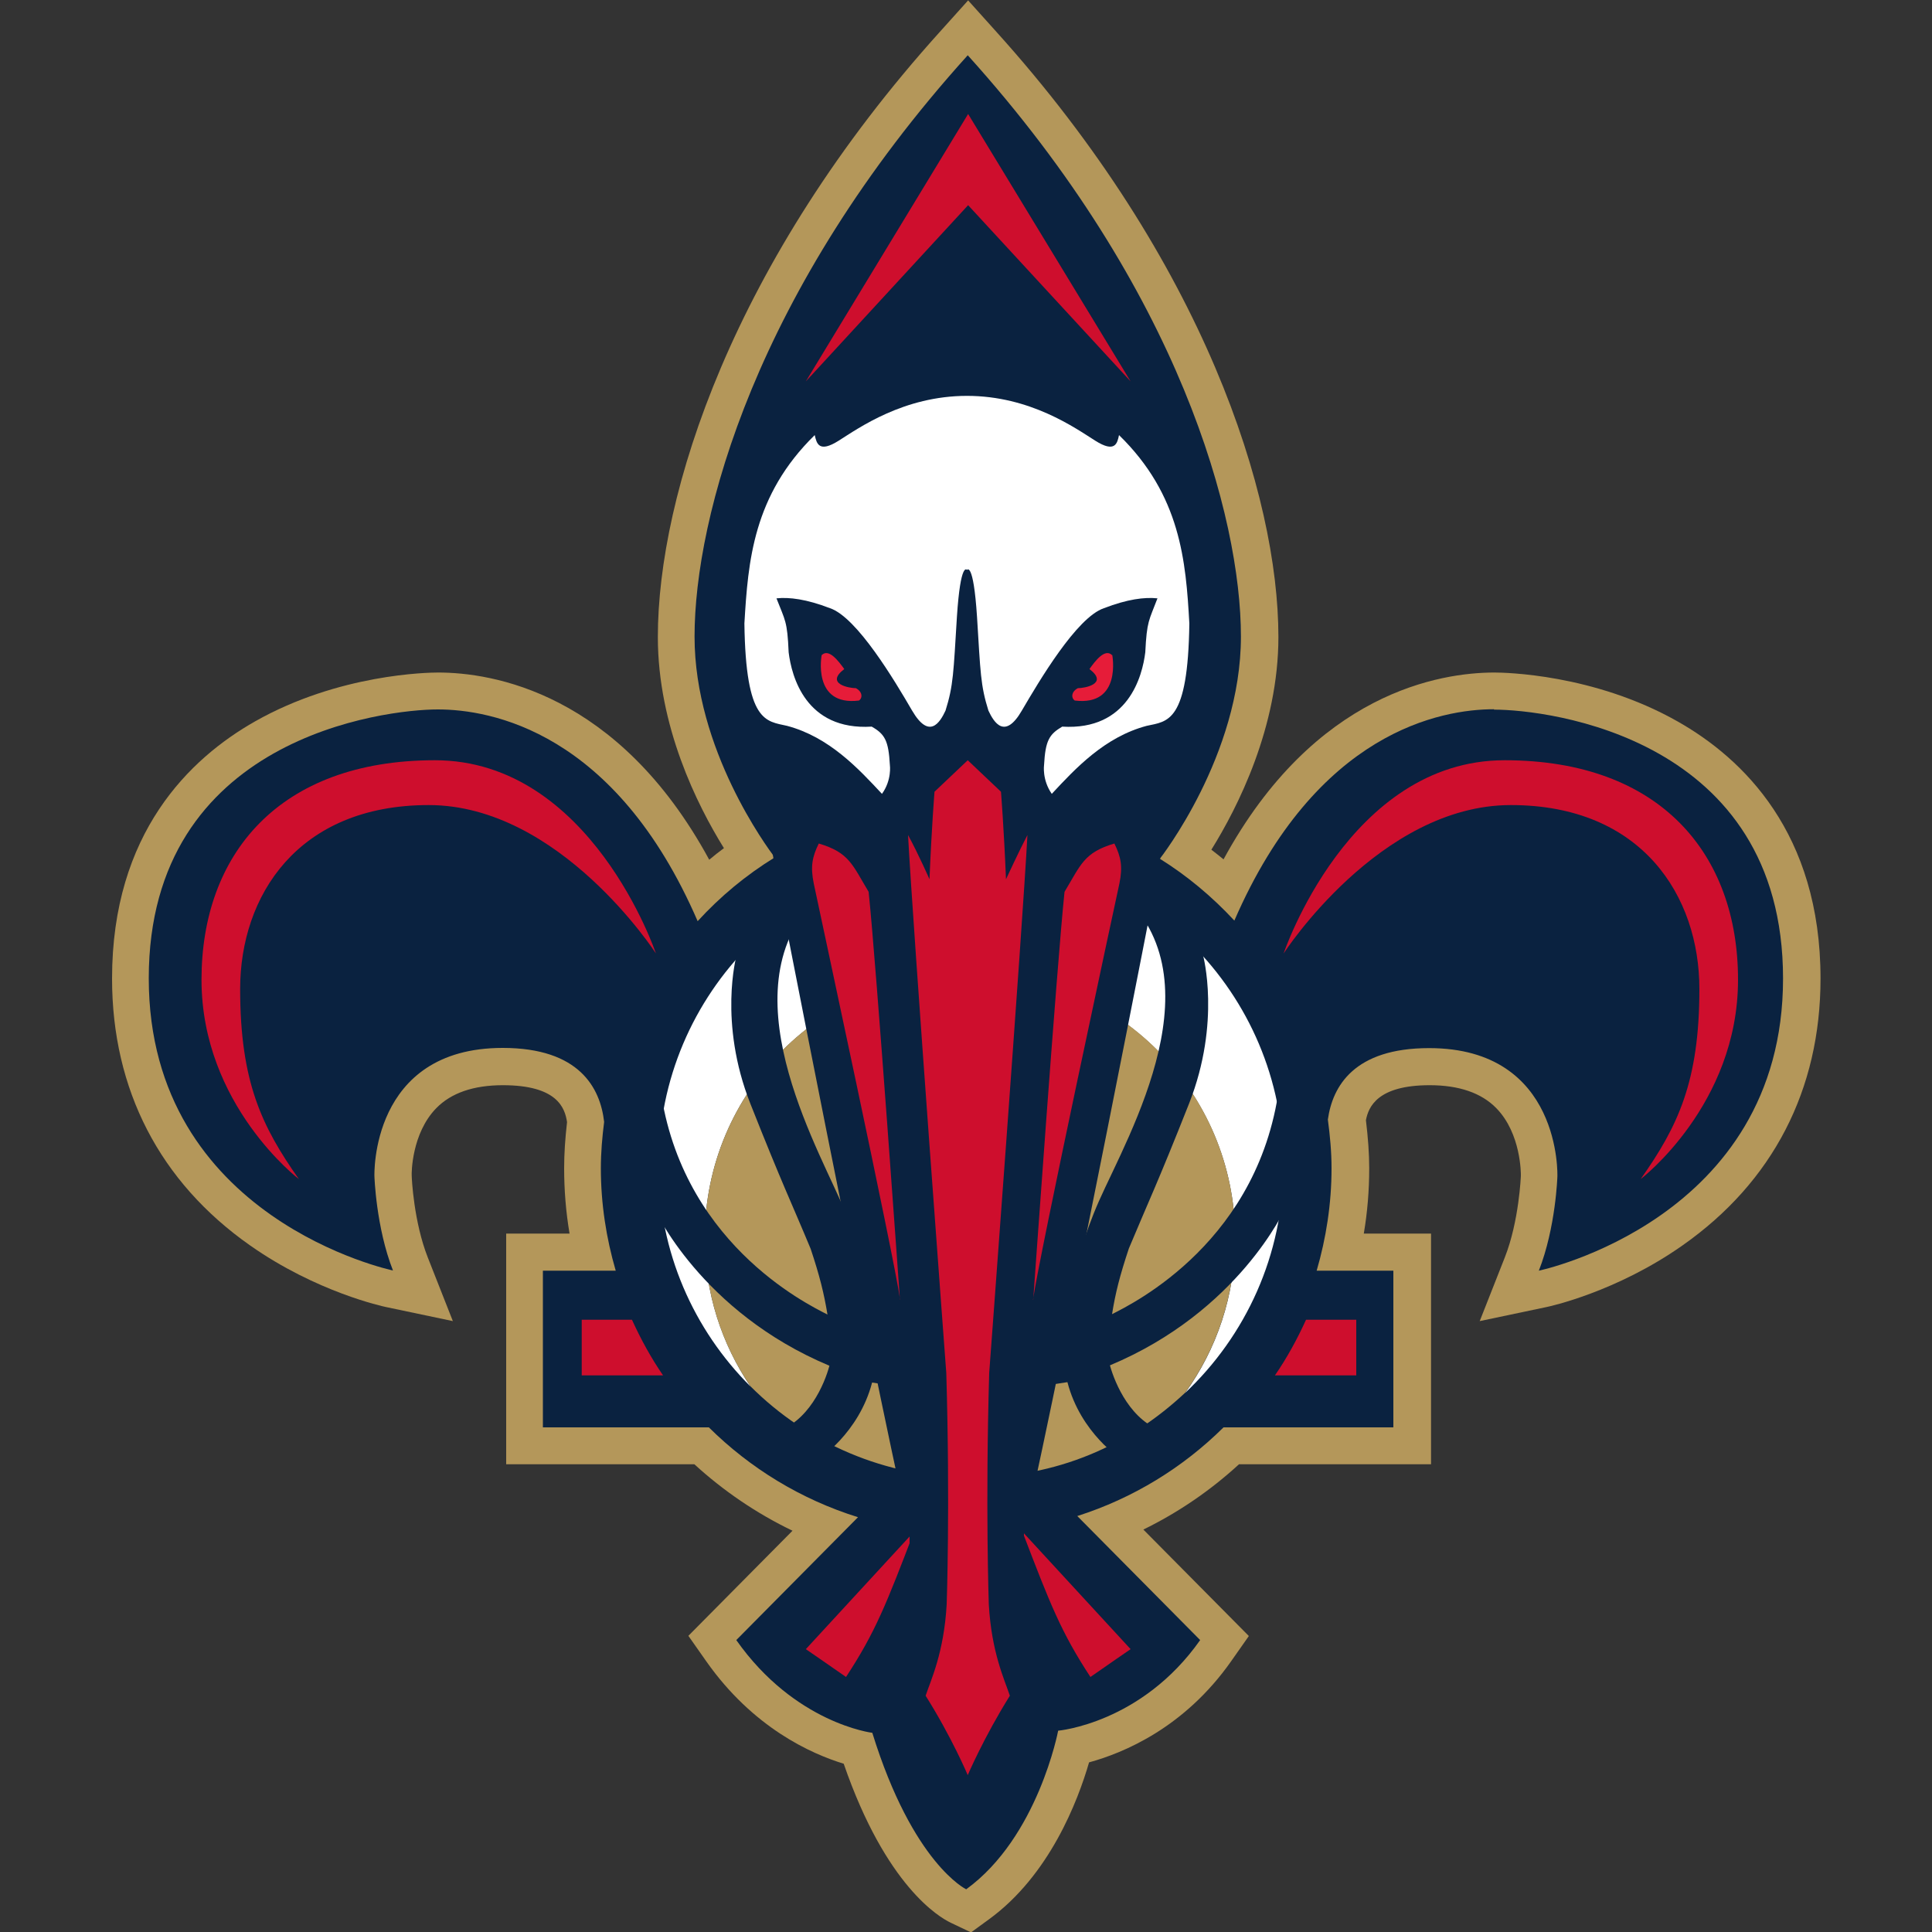 <?xml version="1.0" encoding="UTF-8"?>
<svg xmlns="http://www.w3.org/2000/svg" id="Layer_23" data-name="Layer 23" viewBox="0 0 100 100">
  <rect x="0" y="0" width="100" height="100" fill="#333333" stroke="none"/>
  <defs>
    <style>
      .cls-1 {
        fill: #ce0e2d;
      }

      .cls-2 {
        fill: #fff;
      }

      .cls-3 {
        fill: #b4975a;
      }

      .cls-4 {
        fill: #0a2240;
      }

      .cls-5 {
        fill: #e61c39;
      }
    </style>
  </defs>
  <path class="cls-3" d="M49.19,99.51c-.56-.27-3.33-1.87-5.52-8.22-1.67-.51-4.69-1.85-7.12-5.31l-.92-1.31,5.39-5.44c-1.85-.89-3.56-2.05-5.08-3.44h-9.74v-11.94h3.28c-.19-1.12-.28-2.26-.28-3.38,0-.75.05-1.51.15-2.39-.11-.74-.51-1.91-3.32-1.91-1.52,0-2.68.4-3.45,1.19-1.28,1.31-1.28,3.38-1.27,3.48,0,.17.11,2.41.83,4.24l1.3,3.3-3.47-.73c-.14-.03-3.59-.77-7.03-3.19-4.67-3.28-7.14-8.06-7.14-13.81,0-7.54,4.03-11.4,7.4-13.31,4.34-2.46,8.96-2.53,9.48-2.53,2.76,0,9.31,1,14.03,9.69.25-.21.5-.41.76-.6-1.39-2.24-3.42-6.31-3.42-10.93,0-7.33,3.84-19.42,14.64-31.37l1.42-1.58,1.42,1.58c10.79,11.95,14.64,24.04,14.64,31.37,0,4.66-2.1,8.81-3.47,11.01.21.16.42.33.63.5,4.72-8.67,11.26-9.67,14.02-9.67.51,0,5.14.07,9.48,2.53,3.38,1.91,7.4,5.77,7.4,13.31,0,5.76-2.47,10.53-7.14,13.81-3.44,2.42-6.89,3.16-7.03,3.19l-3.47.73,1.3-3.3c.74-1.88.83-4.21.83-4.24,0-.07.02-2.16-1.27-3.48-.77-.79-1.93-1.19-3.45-1.19-2.71,0-3.17,1.13-3.3,1.81.11.92.17,1.72.17,2.49,0,1.13-.09,2.26-.28,3.38h3.48v11.94h-9.94c-1.48,1.36-3.15,2.5-4.95,3.38l5.46,5.51-.92,1.31c-2.42,3.44-5.56,4.74-7.35,5.23-.58,2-2.05,5.85-5.19,8.13l-.92.67-1.03-.49Z"></path>
  <path id="Back_Blue" data-name="Back Blue" class="cls-4" d="M77.33,36.71c-2.71,0-9.18,1.13-13.44,10.94-1.14-1.23-2.44-2.32-3.87-3.21h.02s4.19-5.33,4.19-11.49-3.16-17.92-14.14-30.09c-10.98,12.16-14.14,23.92-14.14,30.09,0,5.84,3.76,10.91,4.15,11.43-1.48.91-2.82,2.02-3.99,3.3-4.26-9.84-10.73-10.96-13.45-10.96s-14.96,1.44-14.96,13.92,12.64,15.12,12.64,15.12c-.88-2.24-.96-4.88-.96-4.88,0,0-.24-6.64,6.64-6.64,3.97,0,5.05,2.07,5.25,3.83-.1.79-.17,1.58-.17,2.4,0,1.84.28,3.62.77,5.3h-3.77v8.11h8.59c2.14,2.12,4.77,3.73,7.72,4.65l-6.3,6.36c3.04,4.32,7.04,4.8,7.04,4.8,2.1,6.78,4.86,8.1,4.86,8.1,3.72-2.7,4.76-8.21,4.76-8.21,0,0,4.31-.37,7.35-4.69l-6.36-6.42c2.89-.92,5.47-2.51,7.57-4.59h8.79v-8.11h-3.97c.49-1.68.77-3.46.77-5.3,0-.86-.08-1.69-.19-2.52.24-1.73,1.36-3.7,5.24-3.7,6.88,0,6.64,6.64,6.64,6.64,0,0-.08,2.64-.96,4.88,0,0,12.64-2.64,12.64-15.12s-12.16-13.92-14.96-13.92Z"></path>
  <g id="Red_Accents" data-name="Red Accents">
    <path class="cls-1" d="M41.71,85.36s1.28.88,2.08,1.44c1.52-2.32,2.08-3.76,3.52-7.52l-5.6,6.08Z"></path>
    <path class="cls-1" d="M58.52,85.36s-1.28.88-2.08,1.44c-1.52-2.32-2.08-3.76-3.52-7.52l5.6,6.08Z"></path>
    <path class="cls-1" d="M15.47,61.03s-5.04-3.84-5.04-10.32,4-11.36,12.08-11.36,11.44,10,11.44,10c0,0-4.96-7.68-11.76-7.68s-9.76,4.72-9.76,9.52,1.12,7.12,3.04,9.84Z"></path>
    <path class="cls-1" d="M84.92,61.03s5.04-3.84,5.04-10.32-4-11.36-12.08-11.36-11.44,10-11.44,10c0,0,4.96-7.68,11.76-7.68s9.76,4.72,9.76,9.52-1.12,7.12-3.04,9.84Z"></path>
    <polygon class="cls-1" points="50.11 5.9 41.71 19.74 50.11 10.62 58.52 19.74 50.11 5.9"></polygon>
    <path class="cls-1" d="M30.11,68.31v2.88h4.21c-.62-.9-1.15-1.87-1.61-2.88h-2.6Z"></path>
    <path class="cls-1" d="M70.2,68.31v2.88h-4.21c.62-.9,1.15-1.87,1.61-2.88h2.6Z"></path>
  </g>
  <g id="Ball">
    <path class="cls-2" d="M66.43,60.32c0-8.93-7.24-16.17-16.17-16.17s-16.17,7.24-16.17,16.17c0,4.48,1.82,8.52,4.76,11.45-1.49-2.2-2.37-4.85-2.37-7.7,0-7.58,6.15-13.72,13.73-13.72s13.72,6.15,13.72,13.72c0,3-.96,5.77-2.59,8.03,3.13-2.95,5.09-7.13,5.09-11.77Z"></path>
    <path class="cls-3" d="M50.21,50.34c-7.58,0-13.73,6.15-13.73,13.72,0,2.86.87,5.51,2.37,7.7,2.92,2.92,6.96,4.72,11.41,4.72s8.18-1.67,11.08-4.39c1.63-2.26,2.59-5.03,2.59-8.03,0-7.58-6.14-13.72-13.72-13.72Z"></path>
    <path class="cls-4" d="M48.98,77.32v-2.97s-.54-1.12-1.17-2.39l-2.67-.4c-.69,2.64-2.79,3.98-2.79,3.98l-2.24-1.41c1.74-.51,2.57-2.5,2.82-3.44-6.66-2.79-9.05-8.11-9.05-8.11,0,0-1.55-3.19.25-6.63.94,8.29,7.64,11.55,8.7,12.09-.18-1.09-.4-1.99-.87-3.4-1.01-2.43-1.45-3.29-3.12-7.51-1.67-4.22-.72-7.66-.72-7.66l-.26-.29s.19-1.05,1.63-1.96c.29-.19,5.62-6.53,3.41-1.31-5.54,4.49-.95,12.75.61,16.26,1.56,3.51,1.81,6.88,1.81,6.88,0,0,.65.18,1.81.44,1.38-3.98.22-9.38.22-9.38l-3.4-15.64,6.32-1.31,6.17,1.31-3.4,15.64s-1.16,5.4.22,9.38c1.16-.25,1.81-.44,1.81-.44,0,0,.26-3.37,1.81-6.88,1.56-3.51,6.38-11.73.84-16.22,1.09.05,2.11.9,3.05,1.61,1.03.79,1.76,1.6,1.76,1.6l-.26.29s.94,3.44-.72,7.66c-1.67,4.22-2.11,5.09-3.12,7.51-.47,1.41-.7,2.32-.87,3.4,1.06-.54,7.76-3.8,8.69-12.09,1.81,3.44.26,6.63.26,6.63,0,0-2.39,5.32-9.06,8.11.26.94,1.09,2.93,2.83,3.44l-2.25,1.41s-2.1-1.34-2.78-3.98l-2.67.4c-.63,1.27-1.17,2.39-1.17,2.39v2.97h-2.43Z"></path>
  </g>
  <path class="cls-4" d="M62.44,26.63c-.08-.24-1.84-3.76-1.84-3.76l-10.56-7.28-10.56,7.28s-1.76,3.52-1.84,3.76c-.08.24-.4,3.28-.4,3.6s.4,3.6.56,4.24c.16.64,0,2.24.48,3.36.48,1.12,1.28,3.76,1.28,3.76l.64,3.84s4.6,23.72,6.88,33.93v10.4l2.96,4.48,2.96-4.48v-10.4c2.28-10.2,6.88-33.93,6.88-33.93l.64-3.84s.8-2.64,1.28-3.76c.48-1.12.32-2.72.48-3.36.16-.64.56-3.92.56-4.24s-.32-3.36-.4-3.6Z"></path>
  <g id="Beak">
    <path class="cls-1" d="M50.09,91.88s-.82-1.95-2.18-4.11c.27-.81.95-2.23,1.09-4.73,0,0,.18-5.1-.02-11.97,0,0-1.72-22.99-1.98-27.85.56,1.03,1.11,2.29,1.11,2.29.11-2.68.26-4.53.26-4.53l1.72-1.63,1.72,1.63s.15,1.85.26,4.53c0,0,.7-1.51,1.11-2.29-.26,4.86-1.98,27.85-1.98,27.85-.2,6.87-.02,11.97-.02,11.97.14,2.5.82,3.91,1.09,4.73-1.35,2.16-2.18,4.11-2.18,4.11Z"></path>
    <path class="cls-1" d="M46.58,67.27s-1.22-17.3-1.62-21.11c-.85-1.41-1-2.03-2.58-2.5-.34.69-.44,1.19-.26,2.07.18.87,4.17,19.37,4.47,21.54Z"></path>
    <path class="cls-1" d="M53.48,67.27s1.22-17.3,1.62-21.11c.85-1.41,1-2.03,2.58-2.5.34.69.44,1.19.26,2.07-.19.87-4.17,19.37-4.47,21.54Z"></path>
  </g>
  <path id="Head" class="cls-2" d="M57.92,22.52c-.09.43-.2.94-1.23.29-1.03-.65-3.36-2.32-6.64-2.32s-5.61,1.67-6.64,2.32c-1.03.65-1.14.14-1.24-.29-3.19,3.12-3.45,6.53-3.64,9.75.07,5.15,1.12,5.05,2.21,5.3,2.18.58,3.69,2.21,4.91,3.52.52-.72.41-1.49.41-1.49-.07-1.27-.26-1.6-.94-1.99-3.42.21-4.15-2.61-4.3-3.85-.07-1.63-.18-1.63-.63-2.79.66-.07,1.55.04,2.77.51,1.4.47,3.36,3.77,4.25,5.3.89,1.52,1.44.62,1.73,0,.41-1.31.41-1.96.59-4.86.19-2.9.52-2.42.52-2.42,0,0,.33-.48.52,2.42.18,2.9.18,3.55.59,4.86.29.62.85,1.52,1.73,0,.89-1.52,2.84-4.83,4.25-5.3,1.22-.47,2.1-.58,2.77-.51-.44,1.16-.55,1.16-.63,2.79-.15,1.23-.88,4.06-4.3,3.85-.68.4-.87.73-.94,1.99,0,0-.11.76.4,1.49,1.22-1.31,2.73-2.94,4.91-3.52,1.09-.24,2.14-.15,2.21-5.3-.18-3.23-.45-6.64-3.64-9.75Z"></path>
  <g id="Eyes">
    <path class="cls-5" d="M42.53,33.9s-.51,2.66,1.93,2.36c.2-.14.18-.46-.16-.64-.34,0-1.61-.22-.6-.99-.3-.41-.8-1.09-1.17-.72Z"></path>
    <path class="cls-5" d="M57.57,33.9s.51,2.66-1.94,2.36c-.2-.14-.18-.46.16-.64.34,0,1.61-.22.6-.99.29-.41.8-1.09,1.17-.72Z"></path>
  </g>
</svg>
